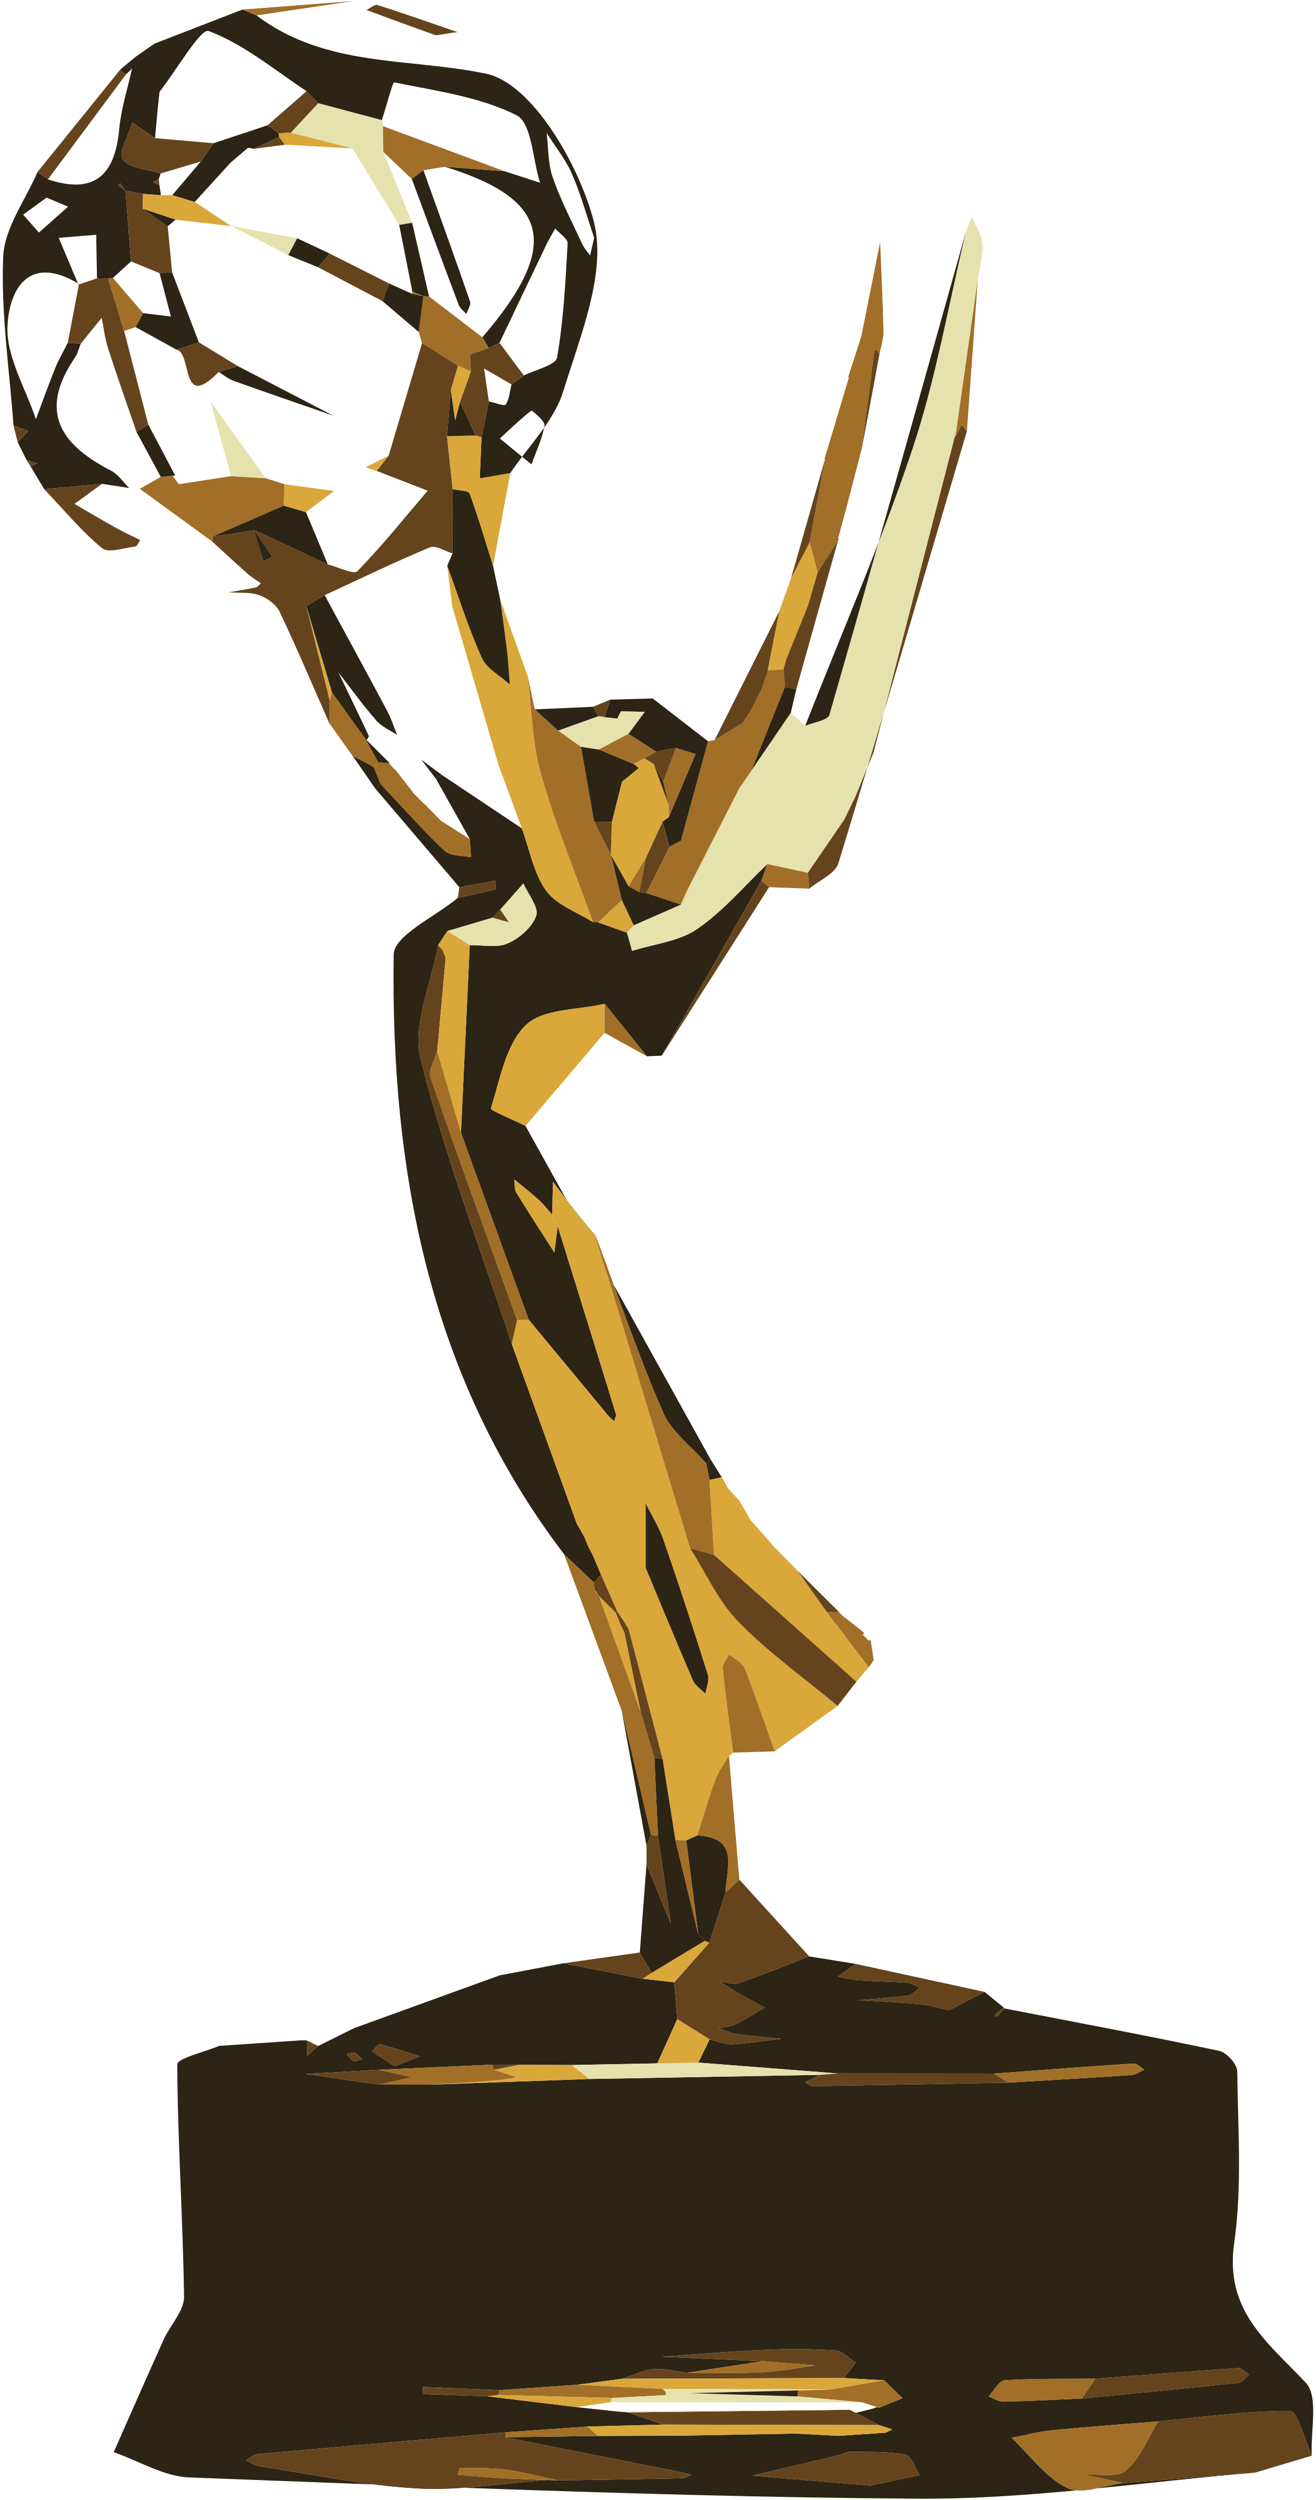 <svg viewBox="0 0 358 680" fill="none" xmlns="http://www.w3.org/2000/svg"><path d="M220.141 532.19c4.201.678 8.41 1.355 12.619 2.033-1.61 1.148-3.22 2.304-4.831 3.452 1.906.35 3.803.885 5.732 1.02 4.345.303 8.713.327 13.058.654 1.196.095 2.352.845 3.524 1.299-1.077.758-2.073 2.025-3.229 2.185-4.512.613-9.072.876-13.616 1.267 5.469.335 10.953.526 16.406 1.044 2.846.263 5.636 1.084 8.45 1.65v.008c3.197-1.658 6.394-3.308 9.583-4.966 1.737 1.419 3.475 2.838 5.213 4.265-.837.678-1.666 1.347-2.503 2.025.175.167.343.343.518.518.734-.765 1.475-1.531 2.208-2.296 19.484 3.779 38.991 7.422 58.402 11.535 2.009.423 4.871 3.612 4.895 5.541.191 15.601 1.371 31.425-.829 46.739-2.639 18.431 9.072 26.937 19.475 37.986 3.556 3.778 1.26 13.082 1.634 19.858-1.937-4.257-3.866-12.165-5.827-12.173-11.974-.048-23.947 1.69-35.929 2.838-9.63.789-19.268 1.466-28.874 2.415-3.707.367-7.35 1.355-11.017 2.057 4.958 4.703 9.239 10.786 15.098 13.64.782.374 1.642.574 2.575.653-14.517 1.364-29.025 2.376-43.534 2.272-41.047-.287-82.102-1.506-123.142-2.973 7.518-.518 15.067-1.563 22.593-2.113.988.04 1.985.072 2.973.112 11.193-.183 22.385-.335 33.586-.574.932-.024 1.857-.582 2.79-.893-.973-.263-1.937-.59-2.918-.789-15.92-3.173-31.839-6.33-47.759-9.495 8.402-.119 16.796-.239 25.191-.35 7.174-.024 14.349-.04 21.524-.056 10.73-.199 21.468-.391 32.198-.59l11.807.622c4.256-.287 8.506-.574 12.762-.861l1.77-.885c-1.204-.399-2.399-.797-3.603-1.196-2.105-1.108-4.201-2.208-6.298-3.316 1.587-.391 3.173-.789 4.767-1.18.367-.143.734-.295 1.1-.446l.399.255c2.144-.869 4.297-1.738 6.441-2.607-1.65-1.618-3.308-3.237-4.966-4.863-3.667-.215-7.334-.422-11.001-.638 1.1-1.395 2.2-2.798 3.3-4.193-1.865-1.156-3.683-3.197-5.62-3.316-6.577-.431-13.21-.423-19.802-.128-9.136.399-18.248 1.212-27.368 1.85 9.104.406 18.208.805 27.32 1.211-6.832 1.053-13.664 2.105-20.496 3.157-3.045-.374-6.13-1.251-9.112-.988-2.885.255-5.66 1.69-8.482 2.607-4.081.542-8.163 1.092-12.252 1.634-7.071.494-14.15.98-21.229 1.475-6.92-.295-13.848-.582-20.767-.877.032.669.04 1.913.103 1.921 5.772.271 11.552.446 17.331.622 8.108.98 16.215 1.953 24.314 2.933l10.747 1.172c1.108.088 2.224.176 3.34.271 3.149 1.108 6.298 2.216 9.446 3.325-6.863.175-13.719.35-20.583.526-7.366.526-14.724 1.044-22.09 1.562-22.544 1.969-45.089 3.914-67.625 5.955-1.076.104-2.073 1.132-3.101 1.73 1.315.558 2.591 1.419 3.962 1.626 10.347 1.563 20.679 3.596 31.05 4.887-16.805-.63-33.617-1.283-50.43-1.913-6.936-.263-13.728-4.496-20.583-6.88 4.528-10.228 9.008-20.472 13.616-30.66 1.794-3.946 5.58-7.788 5.524-11.639-.287-21.069-1.754-42.115-1.841-63.177-.008-1.666 7.414-3.356 11.376-5.038 7.374-.502 14.756-.996 22.13-1.499h1.722c.048 1.395.096 2.783.143 4.17.981-.885 1.969-1.77 2.95-2.647 3.284-1.626 6.577-3.252 9.869-4.879 13.185-4.775 26.37-9.558 39.556-14.341 5.764-1.092 11.519-2.176 17.275-3.269 7.191 1.404 14.381 2.807 21.58 4.21 2.862.318 5.724.637 8.594.956.271 3.34.542 6.681.813 10.021-1.81 4.01-3.62 8.027-5.429 12.037-7.765.152-15.521.295-23.286.447-4.751-.024-9.51-.048-14.27-.072-2.463-.008-4.918-.016-7.374-.024-10.291.462-20.583.925-30.875 1.387l-19.937 1.148 20.097 2.894c4.687 0 9.375.008 14.054.008 14.365-.51 28.723-1.02 43.08-1.539 20.934-.374 41.868-.749 62.794-1.124-1.347.662-2.702 1.324-4.057 1.977.638.375 1.283 1.092 1.921 1.085 17.745-.272 35.491-.606 53.236-.941 11.256-.67 22.513-1.308 33.761-2.081 1.148-.08 2.232-.964 3.348-1.475-.988-.574-2.017-1.706-2.965-1.642-12.66.813-25.303 1.794-37.954 2.727-14.142-.008-28.285-.016-42.427-.032-12.651-.981-25.302-1.969-37.962-2.958 1.013-2.104 2.025-4.209 3.038-6.314 2.048.479 4.113 1.427 6.122 1.332 4.456-.216 8.881-.949 13.321-1.475-4.018-.431-8.052-.757-12.046-1.339-1.674-.247-3.276-1.029-4.91-1.563 1.522-.327 3.189-.359 4.544-1.028 2.766-1.355 5.365-3.053 8.035-4.608-2.24-1.188-4.504-2.32-6.696-3.579-1.889-1.084-3.699-2.312-5.54-3.476 1.745.175 3.699.941 5.205.422 6.426-2.208 12.731-4.799 19.077-7.254zm38.113 14.612s-.008.001-.016.008c.16.088.311.184.471.279-.152-.095-.303-.191-.455-.287zm47.313 128.634c11.934-.932 23.868-1.873 35.802-2.806-14.405 1.18-28.81 2.862-43.223 4.297 2.479-.502 5.054-1.212 7.421-1.491zm-7.421 1.491c-1.858.375-3.659.63-5.27.51 1.754-.167 3.516-.342 5.27-.51zM107.419 562.093c2.909-1.164 4.871-1.954 6.824-2.735-3.628-1.132-7.239-2.375-10.922-3.284-.526-.136-1.443 1.283-2.176 1.985 2.112 1.355 4.217 2.71 6.274 4.034zM236.722 676.13c2.998-.622 8.259-1.722 13.513-2.822-1.292-1.945-2.328-5.285-3.922-5.58-4.903-.909-10.021-.71-15.059-.798-.997-.015-1.985.678-3.006.917-7.892 1.882-15.784 3.723-23.676 5.581 9.901.829 19.794 1.666 32.15 2.702zm57.581-23.668c14.238-1.396 28.476-2.743 42.697-4.273 1.013-.112 1.89-1.507 2.83-2.304-1.004-.606-2.04-1.778-3.005-1.714-12.97.861-25.932 1.897-38.895 2.894-8.195.063-16.406-.104-24.577.406-1.554.096-2.942 2.87-4.408 4.409 1.323.502 2.662 1.458 3.978 1.427 7.126-.144 14.253-.543 21.38-.845zm-192.361 23.373c8.092.311 16.175.606 24.258.901-4.241.287-8.466.406-12.675.175-3.866-.215-7.725-.59-11.583-1.076zm-3.452-115.712c-.909-.805-1.403-1.546-2.049-1.729-.63-.176-1.419.223-2.136.366.614.67 1.132 1.531 1.889 1.945.422.232 1.244-.287 2.296-.582zm26.467-318.786c-7.605-8.929-15.21-17.849-22.824-26.778.463-.438.925-.885 1.38-1.331 5.771 6.122 11.351 12.444 17.45 18.223 1.554 1.467 4.727 1.212 7.159 1.746-.104-1.65-.208-3.3-.311-4.942l-9.208-16.382c.526-.359 1.061-.718 1.587-1.077 7.262 4.847 14.516 9.694 21.771 14.541 2.104 5.732 3.189 12.189 6.616 16.956 2.807 3.906 8.403 5.796 12.771 8.578l.694-.104.694.152c2.606.925 5.221 1.849 7.836 2.774.454 1.658.917 3.316 1.371 4.966 5.971-1.881 12.771-2.559 17.713-5.947 7.072-4.846 12.787-11.67 19.085-17.657-.534 1.498-1.068 3.005-1.61 4.504-9.032 15.872-18.072 31.744-27.105 47.608-1.347.064-2.694.119-4.041.175-3.827-4.767-7.653-9.534-11.488-14.293-7.318 1.73-16.741 1.275-21.42 5.771-5.485 5.27-7.047 14.78-9.534 22.696-.176.542 6.122 3.117 9.414 4.751 3.723 6.721 7.446 13.433 11.177 20.145-1.244-1.642-2.471-3.3-3.715-4.942-.064 2.989-.136 5.979-.199 8.968-1.164-1.315-2.216-2.758-3.516-3.93-2.176-1.969-4.504-3.779-6.776-5.652.143 1.18-.08 2.583.486 3.508 3.372 5.516 6.92 10.913 10.412 16.358l.876-7.207c5.294 17.036 10.603 34.064 15.841 51.116.175.566-.295 1.323-.471 1.993-.534-.51-1.132-.965-1.61-1.539-7.223-8.689-14.429-17.402-21.644-26.108-6.138-16.964-12.276-33.936-18.423-50.9.805-16.988 1.603-33.976 2.4-50.972 3.484-.072 7.39.821 10.339-.478 3.181-1.395 6.681-4.425 7.741-7.526.765-2.272-2.192-5.811-3.492-8.785l-6.297 7.111c-.702.734-1.403 1.475-2.105 2.208-4.098 1.212-8.187 2.424-12.285 3.635-.845 1.284-1.682 2.575-2.527 3.859-1.801 10.395-7.087 21.659-4.743 31.01 6.577 26.236 16.302 51.674 24.785 77.423 5.875 16.239 11.742 32.478 17.617 48.716.71 1.276 1.419 2.559 2.137 3.835.343.845.685 1.682 1.036 2.519l1.116 2.096c.797 1.89 1.595 3.771 2.392 5.652-.638.71-1.276 1.419-1.913 2.129-2.719-2.575-5.437-5.15-8.148-7.725-36.742-48.277-47.169-104.328-46.356-163.104.072-5.23 11.368-10.308 17.45-15.45 3.404-.733 6.816-1.419 10.188-2.28.2-.055.032-1.538.032-2.351-3.268.582-6.537 1.156-9.805 1.738zm68.359 155.666c-.399.359-.79.726-1.18 1.084-4.018-4.599-9.471-8.577-11.783-13.926-4.918-11.392-9.183-23.079-13.456-34.758 8.801 15.864 17.61 31.728 26.419 47.6zm-26.419-47.6c-4.257-7.661-8.514-15.33-12.763-22.991.813 1.077 1.642 2.153 2.479 3.213 1.738 2.216 3.587 4.353 5.389 6.521 1.658 4.408 3.277 8.833 4.895 13.257z" fill="#2C2415"/><path d="M156.829 414.278c-5.875-16.239-11.743-32.477-17.618-48.716.494-2.168.98-4.329 1.467-6.497 1.052-.032 2.096-.056 3.141-.088 7.214 8.705 14.421 17.419 21.651 26.116.471.566 1.068 1.028 1.603 1.539.175-.67.645-1.435.47-2.001-5.238-17.052-10.547-34.08-15.84-51.116l.08.112c-.55-1.1-1.101-2.193-1.651-3.293l.088.104c.064-2.99.136-5.979.199-8.96 2.057 2.718 4.082 5.468 6.195 8.147 1.737 2.216 3.587 4.352 5.389 6.521 8.569 28.324 17.139 56.656 25.717 84.98 4.313 6.76 7.669 14.453 13.161 20.057 8.211 8.394 17.913 15.314 26.985 22.855-5.708 4.122-11.424 8.243-17.131 12.365-2.687-7.55-5.214-15.147-8.164-22.585-.614-1.57-2.758-2.535-4.201-3.778-.622 1.267-1.881 2.599-1.762 3.786.774 7.661 1.858 15.29 2.838 22.928-.342.35-.741.629-1.148.805-1.235 2.184-2.846 4.265-3.714 6.624-1.834 4.967-3.285 10.077-4.887 15.123-1.005.446-2.009.893-3.014 1.339-.988-.048-1.969-.095-2.957-.151-1.164-7.358-2.328-14.708-3.492-22.066-3.069-11.751-6.138-23.493-9.207-35.244-.407-.646-.806-1.299-1.212-1.953-.63-.949-1.268-1.905-1.897-2.862-1.467-3.332-2.934-6.657-4.409-9.989-.797-1.881-1.594-3.762-2.391-5.644l-1.116-2.104c-.351-.837-.694-1.675-1.037-2.512-.717-1.283-1.427-2.559-2.136-3.842zm18.821 12.189c2.671 6.401 7.661 18.535 12.835 30.588.622 1.435 2.24 2.447 3.404 3.651.255-1.714 1.132-3.627.67-5.11-3.851-12.245-7.837-24.45-12.03-36.583-1.204-3.491-3.228-6.704-4.879-10.044v17.498z" fill="#DAA73B"/><path d="M7.213 125.115c-.797-1.595-1.586-3.197-2.384-4.791.957-1.029 1.905-2.057 2.854-3.086-1.339-.502-2.679-1.004-4.018-1.506C2.565 100.41.221 85.032.875 69.782 1.218 61.977 6.941 54.42 10.226 46.743c.941.686 1.873 1.363 2.814 2.041 12.619 4.225 18.24-1.132 19.387-13.632.51-5.548 2.28-10.985 3.484-16.47-.542-.351-1.084-.71-1.626-1.068.941-.765 1.881-1.538 2.814-2.312 1.65-1.14 3.292-2.288 4.935-3.436 7.972-3.085 15.944-6.178 23.916-9.263 1.284.534 2.559 1.06 3.842 1.594C88.637 18.467 111.158 15.637 132.227 20.046c12.46 2.607 25.295 24.657 29.313 40.21 3.571 13.831-3.683 31.074-8.299 46.157-1.084 3.523-3.005 6.784-5.237 9.956.047-.215.079-.438.119-.653.184-1.188-3.444-4.138-3.579-4.034-2.998 2.352-5.764 5.014-8.562 7.613 1.068.877 2.144 1.754 6.051 4.951-1.116 1.467-2.209 2.941-3.213 4.448-2.75.478-5.524.973-8.299 1.459.16-3.747.311-7.502.471-11.248.669-3.237 1.331-6.482 2.001-9.718 1.586.335 4.217 1.387 4.56.877 1.012-1.499 1.132-3.612 1.602-5.493 1.116-.805 2.24-1.61 3.356-2.423 3.149-1.603 8.673-2.798 9.032-4.895 1.77-10.196 2.296-20.631 2.87-31.003.072-1.299-2.184-2.726-3.364-4.098-.805 1.451-1.682 2.862-2.392 4.345-4.281 8.913-8.522 17.841-12.779 26.762-.972.462-1.953.933-2.925 1.403-.574-.973-1.156-1.945-1.73-2.91 21.325-24.832 18.542-37.516-10.196-46.396 5.429.415 10.85.829 16.27 1.236 3.205 1.036 6.402 2.073 9.607 3.109-2.009-6.354-2.233-16.263-6.386-18.351-10.1-5.07-21.994-6.625-33.29-8.952-.391-.08-2.193 6.704-3.341 10.292-5.779-1.538-11.559-3.069-17.338-4.608-1.044-1.092-2.089-2.184-3.133-3.268-8.777-5.787-17.092-12.811-26.69-16.39-2.097-.781-8.761 10.706-13.321 16.542-.151 1.379-.303 2.758-.454 4.145-.255 2.822-.518 5.644-.781 8.466-2.049-1.427-4.098-2.862-6.154-4.289-1.028 3.46-3.922 8.283-2.639 10.053 1.81 2.479 6.728 2.687 10.316 3.858-.143.486-.311.965-.486 1.435-.542.311-1.076.614-1.618.925.59.247 1.172.486 1.762.733.143.941.287 1.873.43 2.814-1.626-.12-3.253-.247-4.879-.367-1.586-.279-3.173-.558-4.759-.837.502 6.409.997 12.811 1.491 19.22l-4.911 4.472c-.447-.016-.869.064-1.276.239-1.02-.04-2.041-.08-3.061-.12-.072-3.946-.143-7.9-.215-11.846-3.404.279-6.8.55-10.204.829 1.746 4.129 3.484 8.259 5.23 12.388C7.85 69.12 2.509 78.678 2.039 88.715c-.383 8.307 4.935 16.877 7.725 25.335 1.73-4.632 3.388-9.296 5.237-13.871.965-2.384 2.28-4.624 3.436-6.928 1.172.08 2.352.159 3.531.239-.367.989-.725 1.985-1.092 2.974l-1.004 1.602c-9.542 14.525-2.679 23.246 10.387 29.998 1.913.997 3.26 3.093 4.871 4.68-2.455-.375-4.903-.75-7.35-1.124-5.253.478-10.499.964-15.752 1.443l-3.723-6.226c.614-.264 1.236-.535 1.849-.798-.981-.303-1.961-.613-2.942-.924zM32.738 49.876c-.175.183-.351.359-.526.542.646.494 1.284.989 1.929 1.483l-1.403-2.025zm-11.543 27.208c.096.064.191.119.295.183l-.151.167c-.048-.112-.096-.231-.143-.351zM142.033 124.246c2.001-2.623 4.097-5.214 5.971-7.877-.638 3.269-2.161 6.426-3.42 9.957-.965-.789-1.81-1.474-2.551-2.08zm19.595-59.566c-1.858-5.493-3.54-11.599-6.027-17.355-1.714-3.962-4.552-7.438-6.888-11.129.494 4.034.327 8.291 1.642 12.037 2.177 6.242 5.27 12.173 8.052 18.192.518 1.116 1.403 2.057 2.12 3.085.311-1.371.622-2.742 1.101-4.831zM12.673 53.758c-2.017 1.459-4.201 3.045-6.378 4.632 1.427 1.626 2.854 3.253 4.289 4.879 2.647-2.352 5.285-4.703 7.932-7.055-1.523-.638-3.045-1.276-5.843-2.455z" fill="#2C2415"/><path d="M208.742 235.054c-6.298 5.987-12.014 12.811-19.085 17.658-4.943 3.388-11.743 4.066-17.706 5.947-.462-1.65-.924-3.308-1.379-4.966.614-.662 1.228-1.332 1.834-2.001 4.281-1.874 8.554-3.755 12.834-5.628l-.087.087 1.666-3.699c4.735-9.287 9.471-18.582 14.198-27.869 1.148-1.682 2.296-3.357 3.444-5.039l-.072.072c3.571-5.229 7.143-10.459 10.714-15.688 1.315 1.163 2.631 2.335 3.938 3.507 2.28-.972 6.154-1.483 6.585-2.981 12.603-43.774 24.856-87.651 37.165-131.504.534-1.323 1.076-2.647 1.61-3.962 1.005 2.455 2.671 4.863 2.846 7.374.223 3.189-.773 6.457-1.244 9.694-2.032 14.23-4.065 28.459-6.09 42.689l-.136-.096c-7.382 28.683-14.763 57.366-22.145 86.049l.008-.008c-1.085 2.646-2.177 5.285-3.261 7.924l.008-.008c-.542 1.323-1.084 2.646-1.626 3.97h.008c-1.045 2.136-2.081 4.28-3.117 6.417-3.301 4.807-6.601 9.622-9.901 14.421-3.667-.789-7.334-1.578-11.009-2.36z" fill="#E5E2AE"/><path d="M89.674 196.949c-4.488-10.196-8.825-20.472-13.6-30.524-.949-1.985-3.396-3.771-5.548-4.52-2.559-.893-5.54-.574-8.347-.781 2.455-.423 4.927-.798 7.358-1.316.542-.111.973-.733 1.451-1.116-1.228-.877-2.535-1.666-3.667-2.654-3.237-2.862-6.394-5.804-9.582-8.714.008-.454.04-.901.096-1.347 3.747-.582 7.494-1.164 11.24-1.738.845 2.798 1.698 5.596 2.551 8.395.813-.391 1.618-.782 2.431-1.172-1.642-2.432-3.276-4.855-4.911-7.287 1.786.822 3.579 1.635 5.365 2.464 4.895 2.296 9.781 4.6 14.668 6.895 2.766.694 7.039 2.862 8.044 1.834 6.76-6.92 12.819-14.517 19.108-21.891-4.623-1.793-9.247-3.587-13.879-5.381l3.277-4.137c3.029-10.212 6.059-20.432 9.088-30.644 3.26 2.041 6.529 4.09 9.797 6.138-.653 2.224-1.307 4.449-1.961 6.673-.343 4.177-.693 8.354-1.036 12.532.502 4.799 1.012 9.606 1.522 14.405l-.039 17.482c-2.073-.614-4.592-2.312-6.131-1.666-9.67 4.05-19.124 8.625-28.651 13.026-1.658.996-3.324 1.993-4.982 2.989 2.121 8.554 4.241 17.1 6.362 25.654-.008 2.136-.016 4.265-.024 6.401z" fill="#65441D"/><path d="M161.349 250.871c-4.361-2.783-9.965-4.672-12.771-8.578-3.428-4.767-4.512-11.224-6.609-16.956-2.112-5.732-4.233-11.472-6.345-17.204-4.218-14.46-8.427-28.921-12.644-43.382-.438-3.628-.869-7.247-1.307-10.874 3.069 8.402 5.756 16.98 9.423 25.111 1.323 2.942 4.99 4.823 7.589 7.183-.247-3.029-.399-6.067-.75-9.08-.558-4.711-1.251-9.407-1.889-14.11 2.503 6.991 5.006 13.982 7.518 20.982 1.116 8.888 1.171 18.088 3.603 26.61 3.898 13.664 9.375 26.889 14.182 40.298z" fill="#DAA73B"/><path d="M220.141 532.19c-6.345 2.455-12.651 5.046-19.076 7.254-1.507.519-3.46-.247-5.206-.422 1.841 1.164 3.651 2.391 5.54 3.476 2.193 1.259 4.457 2.391 6.697 3.579-2.671 1.562-5.27 3.252-8.036 4.616-1.355.661-3.021.693-4.544 1.02 1.634.534 3.237 1.315 4.911 1.563 3.994.582 8.028.908 12.045 1.339-4.432.526-8.864 1.259-13.321 1.475-2.009.095-4.073-.853-6.122-1.332-2.926-1.833-5.859-3.675-8.793-5.508-.271-3.34-.542-6.681-.813-10.021 3.181-3.595 6.361-7.198 9.55-10.794 1.459-4.56 2.934-9.112 4.401-13.664 1.251-1.155 2.511-2.311 3.762-3.467l19.005 20.886zm94.953 126.482c11.982-1.148 23.956-2.886 35.929-2.838 1.961.008 3.891 7.916 5.828 12.173-5.158 1.546-10.324 3.085-15.482 4.623-11.933.941-23.867 1.874-35.801 2.806-3.452-.741-6.904-1.482-10.364-2.216 3.811-.295 8.865.813 11.145-1.204 3.842-3.396 5.923-8.792 8.745-13.344z" fill="#65441D"/><path d="M204.165 413.465c2.161 2.455 4.313 4.903 6.474 7.358 2.128 2.168 4.249 4.337 6.377 6.505l.04.04c2.623 3.723 5.245 7.446 7.876 11.177 3.795 4.99 7.597 9.98 11.4 14.979-1.116 1.307-2.24 2.622-3.356 3.938-12.915-11.504-25.829-23.007-38.743-34.518-.407-6.8-.814-13.592-1.228-20.392 1.108-.24 2.216-.479 3.324-.726l.08.088c.582 1.028 1.172 2.057 1.754 3.093l-.056-.096c1.012 1.116 2.017 2.224 3.029 3.333l.032.039c1.005 1.73 2.001 3.452 2.997 5.182z" fill="#DAA73B"/><path d="M201.016 214.583c-4.727 9.287-9.462 18.582-14.198 27.869-.558 1.236-1.116 2.464-1.666 3.699l.088-.087c-3.141-1.045-6.282-2.081-9.415-3.117l6.266-12.54.04-.112c1.036-.534 2.073-1.06 3.109-1.594 2.455-9.024 4.911-18.04 7.366-27.057.598-.111 1.196-.215 1.794-.326l7.613-4.64c.725-1.076 1.443-2.152 2.168-3.229l-.056.088 1.643-3.268-.048.087c.542-1.084 1.092-2.176 1.634-3.26l-.032.08c.542-1.619 1.084-3.245 1.634-4.871l-.127.071c1.435-.119 2.87-.231 4.312-.342.128 1.61.264 3.228.391 4.839l-9.144 22.743.072-.063c-1.148 1.674-2.296 3.348-3.444 5.03z" fill="#A16F27"/><path d="M142.957 306.267c-3.292-1.626-9.59-4.209-9.414-4.751 2.487-7.916 4.049-17.427 9.534-22.696 4.679-4.496 14.102-4.042 21.42-5.772-.008 2.639-.024 5.278-.031 7.916-7.175 8.435-14.342 16.869-21.509 25.303z" fill="#DAA73B"/><path d="M228.017 146.312c.184.263.168.502-.047.741-1.85 2.886-3.691 5.772-5.541 8.666l-2.184-8.163c1.403-7.598 2.814-15.187 4.225-22.784l-.191.151c2.232-7.477 4.472-14.947 6.712-22.416l-.335.255c1.212-3.739 2.432-7.47 3.643-11.209 1.706-8.546 3.42-17.1 5.126-25.645.319 8.091.742 16.183.909 24.282.04 2.049-.702 4.106-1.084 6.162-.295-.422-.598-.845-.893-1.268-.183.167-.51.319-.534.51-1.124 8.713-2.216 17.426-3.316 26.14-1.531 5.915-3.07 11.83-4.6 17.753-.63 2.272-1.26 4.552-1.89 6.824zm-66.668 104.559c-4.807-13.409-10.284-26.634-14.182-40.298-2.432-8.522-2.487-17.721-3.604-26.61.638 2.997 1.276 5.995 1.914 9 2.128 1.929 4.249 3.859 6.377 5.78 2.065 1.467 4.13 2.934 6.194 4.392 1.196 6.8 2.392 13.592 3.596 20.392 1.498 2.998 3.005 5.995 4.512 9.001l.064.055c.98 4.098 1.961 8.188 2.941 12.277-2.136 2.017-4.281 4.034-6.425 6.059l-.694-.152-.693.104z" fill="#A16F27"/><path d="M219.75 237.422c3.3-4.807 6.601-9.622 9.901-14.429 1.036-2.144 2.073-4.281 3.117-6.417h-.008c.542-1.323 1.084-2.647 1.626-3.97l-.008.008c1.085-2.639 2.177-5.277 3.261-7.924l-.008.016c7.382-28.691 14.764-57.374 22.146-86.056l.135.095c.566-1.076 1.132-2.152 1.69-3.228.479.59.957 1.187 1.427 1.777-11.567 39.198-23.015 78.436-34.948 117.53-.869 2.845-5.214 4.631-7.948 6.911-.128-1.435-.255-2.878-.383-4.313z" fill="#65441D"/><path d="M262.791 62.95c-12.309 43.861-24.562 87.731-37.165 131.504-.431 1.507-4.305 2.009-6.585 2.982 9.845-25.104 20.687-49.872 29.209-75.414 6.394-19.173 9.798-39.341 14.541-59.072zM136.046 162.981c.638 4.704 1.331 9.399 1.889 14.11.351 3.014.503 6.051.75 9.08-2.599-2.359-6.266-4.241-7.589-7.182-3.659-8.132-6.354-16.709-9.423-25.112.478-1.108.949-2.224 1.427-3.332l.04-17.482c1.594.374 4.304.343 4.615 1.196 2.384 6.457 4.305 13.089 6.37 19.666.638 3.021 1.275 6.035 1.921 9.056z" fill="#2C2415"/><path d="M194.225 422.944c12.922 11.511 25.837 23.014 38.751 34.518-1.698 2.192-3.404 4.384-5.11 6.577-9.072-7.542-18.774-14.461-26.993-22.856-5.484-5.604-8.84-13.297-13.153-20.057 2.168.606 4.336 1.212 6.505 1.818z" fill="#65441D"/><path d="M180.234 478.428c1.164 7.358 2.328 14.708 3.492 22.066 2.072 8.562 4.153 17.123 6.226 25.677l-.112-.119 1.706 1.706.152.223c-4.807 2.894-9.607 5.787-14.414 8.689-1.084-1.849-2.16-3.699-3.236-5.548.606-7.98 1.212-15.952 1.825-23.932 2.209 5.373 4.417 10.738 6.625 16.111-1.164-7.979-2.336-15.967-3.508-23.947-.326-7.063-.645-14.126-.972-21.197.741.095 1.483.183 2.216.271z" fill="#2C2415"/><path d="M178.026 478.157c.318 7.071.645 14.134.964 21.197-.638-.064-1.267-.12-1.897-.175-2.655-11.265-5.301-22.529-7.956-33.793-5.23-14.206-10.459-28.404-15.689-42.602 2.719 2.575 5.429 5.15 8.147 7.725.064.717.128 1.443.192 2.16.215.335.454.654.725.949.287.104.439.303.471.606 3.762 10.475 7.533 20.95 11.296 31.433 1.251 4.169 2.495 8.338 3.747 12.5z" fill="#A16F27"/><path d="M258.255 546.794c-2.814-.566-5.605-1.387-8.451-1.65-5.452-.51-10.937-.709-16.406-1.036 4.544-.399 9.104-.662 13.616-1.276 1.156-.159 2.153-1.427 3.229-2.184-1.172-.454-2.328-1.204-3.524-1.291-4.344-.335-8.713-.359-13.058-.662-1.929-.136-3.826-.67-5.731-1.013 1.61-1.155 3.22-2.311 4.831-3.459l35.076 7.613c-3.197 1.658-6.394 3.316-9.598 4.974l.016-.016z" fill="#65441D"/><path d="M192.606 201.644c-2.455 9.017-4.91 18.033-7.366 27.049-1.036.534-2.072 1.068-3.109 1.602l-.04.112c-.621-2.304-1.235-4.6-1.857-6.904.566-.398 1.132-.789 1.69-1.188l7.302-17.203c-1.777-.558-3.555-1.108-5.333-1.658-1.802.335-3.603.678-5.397 1.02l-7.533-4.854 4.44-5.987-6.481-.128-.933 1.842-.079.127c-1.125-.119-2.249-.247-3.373-.366l-.063-.04c.518-1.587 1.036-3.173 1.554-4.76v.008c3.843-.111 7.693-.215 11.543-.318 5.007 3.882 10.021 7.764 15.035 11.646z" fill="#2C2415"/><path d="M57.834 145.977c-.056.447-.088.893-.096 1.347-6.569-4.791-13.138-9.574-19.698-14.357 1.897-1.084 3.803-2.16 5.7-3.244 1.299-.136 2.599-.272 3.898-.415 0-.008-.582.263-.582.263.534.717 1.068 1.435 1.602 2.152 4.719-.725 9.439-1.458 14.15-2.192l9.431.55c1.73.558 3.46 1.108 5.182 1.658-.072 1.938-.143 3.867-.223 5.804-6.449 2.814-12.906 5.62-19.364 8.434z" fill="#A16F27"/><path d="M180.026 287.167c9.032-15.864 18.073-31.736 27.105-47.608.693.597 1.387 1.187 2.08 1.785-9.725 15.274-19.459 30.548-29.185 45.823z" fill="#65441D"/><path d="M134.125 153.925c-2.065-6.577-3.986-13.21-6.369-19.667-.311-.853-3.022-.821-4.616-1.196-.51-4.799-1.013-9.606-1.523-14.405 2.583-.063 5.174-.127 7.765-.199.534.151 1.076.303 1.61.446-.159 3.755-.311 7.502-.47 11.249 2.774-.487 5.548-.981 8.298-1.459-1.578 8.41-3.14 16.821-4.695 25.231z" fill="#DAA73B"/><path d="M12.027 133.062c5.253-.478 10.499-.964 15.752-1.442-2.519 1.817-5.03 3.635-7.541 5.452 3.795 2.193 7.557 4.433 11.384 6.569 2.112 1.18 4.329 2.176 6.505 3.261-.43.606-.805 1.698-1.299 1.753-3.085.367-7.35 1.898-9.08.455-5.732-4.759-10.547-10.611-15.721-16.048zm9.941-39.572c-1.18-.08-2.36-.16-3.532-.239 1.012-5.333 2.033-10.658 3.053-15.992l-.151.175c1.682-.574 3.364-1.148 5.046-1.722 1.02.04 2.041.08 3.053.12 1.451 4.735 2.894 9.47 4.337 14.206l6.577 25.494c-1.068.662-2.144 1.324-3.213 1.977-2.599-7.573-5.285-15.114-7.741-22.735-.861-2.679-1.172-5.532-1.73-8.315-1.897 2.352-3.803 4.687-5.7 7.031z" fill="#65441D"/><path d="M199.446 476.754c-.981-7.637-2.065-15.266-2.838-22.927-.12-1.188 1.14-2.519 1.762-3.787 1.443 1.244 3.579 2.208 4.201 3.779 2.949 7.437 5.477 15.035 8.163 22.584-3.763.12-7.525.231-11.288.351zm1.69 34.55c-1.252 1.156-2.511 2.312-3.763 3.468.128-6.49 4.042-14.868-7.677-15.466 1.611-5.046 3.054-10.156 4.887-15.122.869-2.36 2.479-4.449 3.715-6.625.917 11.264 1.881 22.504 2.838 33.745z" fill="#A16F27"/><path d="M135.974 537.332c-13.185 4.783-26.371 9.566-39.556 14.341 13.185-4.775 26.371-9.558 39.556-14.341z" fill="#65441D"/><path d="M220.245 147.556c.725 2.718 1.459 5.436 2.184 8.155-.869 2.973-1.73 5.939-2.583 8.904-1.985 4.919-3.962 9.838-5.947 14.756-.247.885-.502 1.77-.757 2.663l-4.313.343c1.052-5.357 2.097-10.714 3.149-16.072 1.076-3.005 2.152-6.002 3.221-9.008l5.046-9.741z" fill="#DAA73B"/><path d="M213.141 182.034c.255-.893.502-1.778.758-2.671 1.985-4.91 3.962-9.829 5.947-14.748.853-2.965 1.714-5.931 2.575-8.904 1.857-2.878 3.698-5.764 5.548-8.658-3.787 13.489-7.565 26.977-11.352 40.465l-3.085-.645c-.128-1.611-.263-3.229-.391-4.839zm-1.164-15.729c-1.052 5.357-2.096 10.714-3.149 16.072l.128-.072c-.55 1.626-1.092 3.252-1.634 4.871l.032-.08c-.542 1.092-1.092 2.176-1.635 3.26l.048-.087-1.642 3.268.056-.088c-.726 1.077-1.443 2.153-2.168 3.229l-7.614 4.64c5.86-11.671 11.719-23.342 17.578-35.013z" fill="#65441D"/><path d="M263.03 117.294c-.47-.59-.949-1.188-1.427-1.778-.558 1.077-1.124 2.153-1.69 3.229 2.025-14.23 4.058-28.46 6.083-42.689-.989 13.743-1.977 27.495-2.966 41.238z" fill="#A16F27"/><path d="M13.04 48.784c-.933-.678-1.873-1.355-2.806-2.041 7.486-9.255 14.971-18.519 22.457-27.782.526.43 1.044.861 1.571 1.284-7.071 9.518-14.15 19.029-21.221 28.539zM174.047 531.122c1.076 1.849 2.153 3.699 3.237 5.54-.821.534-1.642 1.068-2.456 1.611-7.198-1.403-14.389-2.806-21.579-4.21 6.927-.98 13.863-1.961 20.798-2.941zm-11.144 4.52l-.678-.327c.215.128.422.247.638.367.223.111.438.215.669.327l-.629-.367z" fill="#65441D"/><path d="M169.137 465.386c2.654 11.264 5.301 22.528 7.956 33.792l-1.22 2.918c-2.248-12.237-4.496-24.473-6.736-36.71z" fill="#2C2415"/><path d="M164.466 280.965c.008-2.639.024-5.278.032-7.917 3.834 4.76 7.661 9.527 11.495 14.294-3.842-2.128-7.685-4.249-11.527-6.377zm44.746-39.621c-.694-.59-1.387-1.187-2.081-1.785.542-1.499 1.076-2.998 1.61-4.504 3.675.789 7.342 1.57 11.01 2.359.127 1.443.255 2.886.382 4.321-3.643-.128-7.278-.255-10.921-.391zM69.792 4.197c-1.284-.534-2.567-1.06-3.85-1.594C76.01 1.83 86.078 1.056 96.147.283c-8.785 1.307-17.57 2.615-26.355 3.914z" fill="#A16F27"/><path d="M220.244 147.556l-5.046 9.741c3.093-10.842 6.178-21.683 9.272-32.525-1.411 7.597-2.823 15.186-4.226 22.784z" fill="#65441D"/><path d="M236.331 453.524c-3.802-4.999-7.605-9.989-11.399-14.987 1.084-.032 2.168-.064 3.26-.096l-.048.024c.55.534 1.1 1.068 1.643 1.602l.039-.08c1.69 1.34 3.388 2.679 5.086 4.018l.128.407-.375.207c.55.55 1.108 1.1 1.658 1.658l.535-.127c.271 1.825.542 3.643.821 5.46-.447.638-.901 1.276-1.348 1.914z" fill="#A16F27"/><path d="M151.854 198.751c-2.128-1.929-4.249-3.859-6.377-5.788 5.277-.239 10.562-.47 15.84-.701.494.853.988 1.714 1.482 2.567-3.651 1.307-7.294 2.614-10.945 3.922z" fill="#2C2415"/><path d="M124.423 8.725c-4.679.63-5.508 1.004-6.13.781-6.226-2.208-12.412-4.512-18.607-6.784 1.004-.486 2.208-1.586 2.998-1.347 6.082 1.889 12.085 4.034 21.739 7.35z" fill="#65441D"/><path d="M89.673 196.949c.008-2.136.016-4.265.032-6.401.191-.742.391-1.483.59-2.224l9.423 13.066-.231-.311c1.14 2.096 2.272 4.185 3.412 6.282l-1.268 1.283c-1.905-1.012-3.81-2.033-5.708-3.045l-.024.024c-2.081-2.934-4.161-5.876-6.25-8.817l.024.143z" fill="#A16F27"/><path d="M81.733 555.029c-7.374.503-14.756.997-22.13 1.499 7.374-.502 14.756-.996 22.13-1.499z" fill="#65441D"/><path d="M213.532 186.873l3.086.637c-.503 2.137-1.005 4.273-1.507 6.41-3.58 5.237-7.151 10.467-10.722 15.696l9.143-22.743z" fill="#2C2415"/><path d="M175.873 502.096l1.22-2.918c.63.056 1.259.112 1.897.176 1.172 7.979 2.344 15.967 3.508 23.947-2.209-5.373-4.417-10.738-6.625-16.111v-5.094z" fill="#65441D"/><path d="M37.139 117.509c1.068-.653 2.144-1.315 3.221-1.977 2.424 4.6 4.855 9.192 7.278 13.776-1.299.143-2.599.279-3.898.414-2.2-4.066-4.401-8.139-6.601-12.213z" fill="#2C2415"/><path d="M234.506 121.734c1.1-8.713 2.192-17.426 3.316-26.139.024-.191.351-.343.535-.51.295.422.597.845.892 1.268-1.578 8.458-3.156 16.924-4.743 25.382zM124.957 241.336c3.268-.582 6.537-1.156 9.805-1.738 0 .814.168 2.296-.032 2.352-3.372.861-6.784 1.547-10.188 2.28.144-.965.279-1.929.415-2.894zm106.034-138.83c-2.241 7.47-4.481 14.94-6.713 22.417 2.232-7.469 4.472-14.939 6.713-22.417zm-2.799 335.935c-1.092.032-2.176.063-3.26.095-2.631-3.723-5.254-7.445-7.876-11.168 3.707 3.691 7.422 7.382 11.136 11.073zM89.649 196.805c2.089 2.942 4.169 5.884 6.25 8.817-2.081-2.933-4.161-5.875-6.25-8.817z" fill="#65441D"/><path d="M95.924 205.599c1.897 1.012 3.803 2.032 5.708 3.045.629 1.523 1.259 3.053 1.889 4.584-.462.446-.925.893-1.387 1.339-2.073-2.989-4.138-5.979-6.21-8.968z" fill="#2C2415"/><path d="M217.016 427.328c-2.128-2.168-4.249-4.337-6.377-6.505 2.128 2.168 4.249 4.337 6.377 6.505zm17.283-335.775c-1.212 3.739-2.431 7.47-3.643 11.208 1.212-3.73 2.431-7.469 3.643-11.208zm.614 352.452c-1.698-1.339-3.396-2.679-5.086-4.018 1.69 1.339 3.388 2.679 5.086 4.018zm-57.342-254.007c-3.85.103-7.701.207-11.543.318 3.842-.111 7.693-.215 11.543-.318zM3.665 115.732c1.339.502 2.679 1.004 4.018 1.506-.949 1.029-1.897 2.057-2.854 3.085-.383-1.53-.773-3.061-1.164-4.591zM42.034 11.866c-1.642 1.148-3.284 2.296-4.935 3.436 1.65-1.14 3.292-2.288 4.935-3.436zM228.017 146.312c.63-2.272 1.26-4.552 1.89-6.824-.63 2.272-1.26 4.552-1.89 6.824zm-65.218 48.516c-.494-.853-.988-1.713-1.482-2.566 1.57-.654 3.141-1.3 4.711-1.954-.518 1.587-1.036 3.173-1.555 4.76l-1.674-.24zM86.549 556.552c-.981.877-1.969 1.762-2.95 2.646-.048-1.387-.096-2.774-.143-4.169 1.028.51 2.065 1.013 3.093 1.523zM237.679 451.61c-.279-1.817-.558-3.635-.829-5.461.287 1.818.558 3.644.829 5.461z" fill="#65441D"/><path d="M196.329 401.826c-1.108.247-2.216.486-3.324.725-.287-1.49-.582-2.973-.869-4.464.39-.359.781-.725 1.18-1.084 1.004 1.61 2.008 3.221 3.013 4.823zm7.836 11.639c-.996-1.73-1.993-3.452-2.997-5.182 1.004 1.73 2.001 3.452 2.997 5.182zm-3.029-5.222c-1.012-1.108-2.025-2.224-3.029-3.332 1.004 1.108 2.017 2.224 3.029 3.332z" fill="#2C2415"/><path d="M7.213 125.115c.981.311 1.961.614 2.942.924-.614.264-1.236.535-1.849.798-.367-.574-.725-1.148-1.092-1.722z" fill="#65441D"/><path d="M198.162 405.007c-.582-1.036-1.171-2.065-1.753-3.093.582 1.028 1.171 2.057 1.753 3.093zM34.261 20.245c-.526-.43-1.044-.861-1.571-1.284.534-.454 1.068-.901 1.602-1.347.534.359 1.076.717 1.618 1.068-.55.526-1.1 1.044-1.65 1.562z" fill="#2C2415"/><path d="M236.324 446.277c-.55-.558-1.108-1.108-1.658-1.658.55.55 1.108 1.1 1.658 1.658zm-6.537-6.21c-.542-.534-1.092-1.068-1.642-1.602.55.534 1.1 1.068 1.642 1.602zM19.872 98.066l1.012-1.602-1.012 1.602zM137.465 662.984c15.92 3.165 31.84 6.322 47.759 9.495.981.199 1.946.526 2.918.789-.933.311-1.857.869-2.79.893-11.192.239-22.393.391-33.585.566-4.696-1.005-9.351-2.288-14.103-2.926-4.113-.55-8.322-.398-12.492-.422-.223-.008-.454 1.196-.685 1.841 3.89.295 7.788.662 11.687.885 4.201.239 8.41.351 12.619.518-11.758.869-23.581 2.926-35.259 2.288-14.286-.789-28.444-3.818-42.642-5.963-1.371-.207-2.647-1.068-3.962-1.626 1.028-.598 2.025-1.626 3.101-1.722 22.537-2.049 45.081-3.994 67.625-5.963-.103.447-.167.893-.191 1.347z" fill="#65441D"/><path d="M315.094 658.671c-2.822 4.552-4.902 9.949-8.745 13.345-2.28 2.017-7.334.909-11.144 1.204 3.459.733 6.911 1.475 10.363 2.216-5.166.606-11.328 3.261-15.266 1.348-5.86-2.854-10.14-8.937-15.099-13.64 3.675-.702 7.31-1.69 11.017-2.057 9.606-.949 19.244-1.626 28.874-2.416z" fill="#A16F27"/><path d="M169.297 647.072c2.822-.917 5.596-2.351 8.482-2.607 2.981-.263 6.067.614 9.112.989 6.832-.024 13.672.183 20.495-.152 4.887-.239 9.742-1.219 14.613-1.865-4.871-.383-9.742-.757-14.613-1.14-9.103-.407-18.215-.805-27.319-1.212 9.12-.637 18.232-1.451 27.367-1.857 6.593-.287 13.226-.295 19.802.135 1.938.12 3.755 2.161 5.621 3.317-1.101 1.395-2.201 2.798-3.301 4.193-20.081.064-40.17.127-60.259.199zm128.634-.008c12.962-.996 25.924-2.033 38.895-2.894.964-.063 2.001 1.108 3.005 1.714-.941.798-1.81 2.193-2.822 2.304-14.23 1.531-28.468 2.878-42.705 4.281 1.211-1.802 2.423-3.603 3.627-5.405zm-61.208 29.066c-12.356-1.037-22.25-1.874-32.151-2.703 7.893-1.857 15.785-3.707 23.677-5.58 1.02-.239 2.009-.941 3.005-.917 5.038.088 10.156-.112 15.059.797 1.594.295 2.631 3.635 3.922 5.581-5.253 1.1-10.507 2.192-13.512 2.822zm-3.906-19.779c2.096 1.109 4.193 2.217 6.297 3.317-19.594-.04-39.189-.08-58.784-.12l-9.447-3.324c20.081-.239 40.163-.47 60.244-.702.558.271 1.124.55 1.69.829z" fill="#65441D"/><path d="M189.992 561.072c12.659.988 25.31 1.977 37.962 2.965-1.618.128-3.245.255-4.863.375-20.926.375-41.86.749-62.794 1.124-1.595-1.268-3.181-2.535-4.776-3.803 7.765-.151 15.522-.295 23.286-.446 3.731-.072 7.462-.143 11.185-.215z" fill="#E5E2AE"/><path d="M169.297 647.072c20.089-.071 40.178-.135 60.259-.199 3.667.215 7.334.423 11.001.638l-14.349 2.463c-15.306-.04-30.612-.08-45.926-.119-7.741-.383-15.489-.766-23.238-1.148 4.09-.542 8.171-1.093 12.253-1.635zm11.033 12.476l58.784.12c1.204.399 2.408.797 3.612 1.196-.598.295-1.188.59-1.778.885-4.257.287-8.506.574-12.755.86-3.938-.207-7.876-.414-11.799-.621-10.73.199-21.476.398-32.214.59-7.175.016-14.349.031-21.516.047-.972-.845-1.945-1.698-2.918-2.551 6.864-.175 13.72-.35 20.584-.526z" fill="#DAA73B"/><path d="M297.93 647.065c-1.204 1.801-2.415 3.603-3.627 5.404-7.127.303-14.254.694-21.381.837-1.315.032-2.654-.924-3.978-1.426 1.467-1.539 2.854-4.313 4.409-4.409 8.171-.51 16.382-.343 24.577-.406zm-27.551-83.004c12.652-.932 25.295-1.913 37.954-2.726.949-.064 1.977 1.068 2.966 1.642-1.116.511-2.2 1.395-3.348 1.475-11.249.773-22.505 1.411-33.761 2.081-1.268-.821-2.535-1.65-3.811-2.472z" fill="#A16F27"/><path d="M155.529 561.733c1.586 1.268 3.172 2.535 4.767 3.803-14.358.518-28.715 1.028-43.08 1.539 5.437-.335 10.873-.63 16.294-1.037 2.376-.183 4.728-.614 7.087-.933-2.096-.693-4.185-1.379-6.274-2.072 2.312-.455 4.616-.909 6.928-1.363l14.278.063zm19.299-23.461c.814-.534 1.635-1.076 2.456-1.61 4.807-2.894 9.606-5.788 14.413-8.682.438.112.861.264 1.267.455-3.18 3.595-6.361 7.198-9.542 10.794-2.87-.319-5.732-.638-8.594-.957z" fill="#DAA73B"/><path d="M134.324 563.033c2.089.694 4.178 1.379 6.266 2.073-2.359.319-4.703.749-7.079.924-5.429.415-10.857.71-16.294 1.045-4.68 0-9.367-.008-14.055-.008 2.918-.678 5.852-1.363 8.769-2.041-2.973-.67-5.947-1.331-8.928-2.001 10.292-.462 20.583-.925 30.883-1.395.191.454.335.925.438 1.403z" fill="#A16F27"/><path d="M270.379 564.061c1.276.821 2.543 1.65 3.811 2.472-17.745.334-35.491.669-53.236.94-.638.008-1.284-.709-1.921-1.084 1.355-.662 2.71-1.315 4.057-1.977 1.619-.12 3.245-.247 4.863-.375l42.426.024zm-167.377-1.036c2.982.67 5.955 1.331 8.937 2.001-2.926.677-5.86 1.363-8.777 2.041-6.697-.965-13.401-1.93-20.098-2.894l19.938-1.148z" fill="#65441D"/><path d="M189.991 561.072c-3.723.072-7.454.143-11.184.215 1.809-4.01 3.619-8.028 5.428-12.037 2.934 1.833 5.868 3.675 8.793 5.508-1.012 2.105-2.024 4.209-3.037 6.314z" fill="#DAA73B"/><path d="M157.044 648.707c7.749.382 15.497.765 23.246 1.147.311.327.678.622.909 1.005.08.135-.136.67-.231.677-4.815.272-9.638.511-14.453.75-10.292-.263-20.584-.526-30.875-.789.087-.439.143-.877.175-1.316 7.079-.494 14.158-.98 21.229-1.474z" fill="#A16F27"/><path d="M167.543 655.953c21.197-.144 42.386-.287 63.584-.431-20.082.232-40.163.463-60.244.702-1.116-.096-2.224-.183-3.34-.271z" fill="#E5E2AE"/><path d="M239.082 654.98c-1.515-.494-3.022-.996-4.536-1.49-5.876-.534-11.751-1.069-17.626-1.611.056-.542.112-1.084.167-1.626 3.038-.096 6.083-.183 9.12-.279 4.783-.821 9.566-1.642 14.35-2.463 1.658 1.626 3.308 3.244 4.966 4.863-2.144.869-4.297 1.737-6.441 2.606z" fill="#A16F27"/><path d="M135.815 650.182c-.032.438-.088.876-.176 1.315-1.052.12-2.104.239-3.157.359-5.779-.184-11.559-.359-17.331-.63-.063-.008-.071-1.252-.103-1.921 6.919.295 13.847.582 20.767.877z" fill="#65441D"/><path d="M132.482 651.847c1.053-.111 2.105-.231 3.157-.35 10.292.263 20.584.526 30.875.789-.231.359-.366.749-.414 1.172l-9.303 1.323c-8.1-.981-16.207-1.953-24.315-2.934z" fill="#DAA73B"/><path d="M207.386 642.297c4.871.383 9.741.758 14.612 1.14-4.871.646-9.726 1.627-14.612 1.866-6.816.335-13.664.127-20.496.151 6.832-1.052 13.664-2.104 20.496-3.157zm-58.593 32.326c-4.21-.167-8.419-.279-12.62-.518-3.906-.223-7.796-.59-11.687-.885.224-.646.463-1.849.686-1.841 4.169.024 8.378-.128 12.492.422 4.751.638 9.407 1.921 14.102 2.926-.988-.032-1.985-.064-2.973-.104zm10.953-14.548c.972.853 1.945 1.706 2.918 2.559-8.403.111-16.797.231-25.199.35.023-.454.087-.9.191-1.347 7.366-.518 14.724-1.036 22.09-1.562zm24.434 2.503c10.738-.199 21.476-.391 32.214-.59-10.746.199-21.484.391-32.214.59z" fill="#A16F27"/><path d="M107.418 562.092c-2.056-1.323-4.161-2.678-6.273-4.034.733-.701 1.65-2.12 2.176-1.984 3.683.916 7.294 2.152 10.929 3.284-1.961.789-3.922 1.57-6.832 2.734z" fill="#65441D"/><path d="M228.185 662.609c4.257-.286 8.506-.573 12.763-.86-4.257.287-8.506.574-12.763.86z" fill="#A16F27"/><path d="M98.49 560.123c-1.052.295-1.873.813-2.296.582-.757-.414-1.276-1.275-1.889-1.945.718-.144 1.507-.542 2.136-.367.646.184 1.14.925 2.049 1.73zm35.833 2.91c-.103-.478-.247-.949-.438-1.403 2.447.016 4.903.024 7.366.032-2.312.462-4.616.916-6.928 1.371zm138.95-16.685c-.733.765-1.475 1.53-2.208 2.296-.176-.176-.343-.351-.51-.519.829-.677 1.658-1.347 2.495-2.024l.223.247z" fill="#65441D"/><path d="M237.583 655.172l.415-.566s.685.127.685.12c-.367.151-.733.302-1.1.446z" fill="#E5E2AE"/><path d="M258.238 546.81c.16.096.311.184.471.279-.152-.095-.303-.191-.455-.295l-.016.016z" fill="#65441D"/><path d="M192.136 398.087c.287 1.491.582 2.974.869 4.465.414 6.8.821 13.592 1.227 20.392-2.168-.606-4.344-1.212-6.513-1.818-8.578-28.332-17.147-56.656-25.717-84.98 6.027 16.039 11.567 32.302 18.351 48.023 2.312 5.341 7.765 9.319 11.783 13.918z" fill="#A16F27"/><path d="M140.677 359.057c-.486 2.169-.972 4.337-1.466 6.505-8.483-25.749-18.208-51.187-24.785-77.423-2.344-9.351 2.942-20.615 4.743-31.01.415.438.821.885 1.236 1.323.279.694.55 1.395.829 2.089-.757 8.458-1.523 16.908-2.288 25.358-.678 2.4-2.511 5.206-1.841 7.135 7.637 22.09 15.656 44.037 23.572 66.023z" fill="#65441D"/><path d="M140.677 359.057c-7.916-21.987-15.935-43.933-23.572-66.023-.67-1.929 1.164-4.736 1.841-7.135 2.153 7.39 4.305 14.788 6.457 22.178 6.139 16.964 12.277 33.936 18.415 50.9-1.044.032-2.088.056-3.141.08z" fill="#A16F27"/><path d="M121.696 253.27c4.098-1.212 8.195-2.423 12.285-3.635 1.483.415 2.957.829 4.44 1.236l-2.335-3.444 6.297-7.111c1.3 2.973 4.257 6.513 3.492 8.785-1.06 3.101-4.56 6.13-7.741 7.525-2.949 1.3-6.856.407-10.339.487-2.033-1.284-4.066-2.559-6.099-3.843z" fill="#E5E2AE"/><path d="M121.697 253.271c2.032 1.283 4.065 2.558 6.098 3.842-.797 16.988-1.594 33.976-2.392 50.964-2.152-7.39-4.304-14.78-6.457-22.178.766-8.45 1.531-16.9 2.296-25.35-.279-.702-.558-1.395-.837-2.097-.414-.438-.821-.885-1.235-1.323.845-1.284 1.682-2.575 2.527-3.858z" fill="#DAA73B"/><path d="M119.942 223.264c2.623 1.666 5.246 3.324 7.868 4.991.104 1.642.208 3.292.311 4.942-2.423-.534-5.604-.279-7.158-1.746-6.091-5.779-11.679-12.101-17.451-18.223-.622-1.531-1.251-3.062-1.881-4.584.422-.423.845-.853 1.267-1.284 1.045.08 2.089.16 3.133.24l-.271-.064c.558.622 1.116 1.243 1.666 1.857l-.024-.215c1.683 2.168 3.373 4.329 5.055 6.497l-.295-.207c.598.598 1.195 1.196 1.793 1.785l-.199-.191c.598.598 1.188 1.196 1.786 1.794l-.2-.311c1.531 1.578 3.07 3.149 4.6 4.719z" fill="#A16F27"/><path d="M151.702 333.515l-.877 7.207c-3.491-5.445-7.039-10.842-10.411-16.359-.566-.924-.343-2.328-.486-3.507 2.272 1.881 4.6 3.683 6.776 5.652 1.299 1.18 2.352 2.614 3.515 3.93l-.087-.104c.55 1.1 1.1 2.192 1.65 3.285l-.08-.104zm11.033-82.597c2.145-2.016 4.289-4.041 6.434-6.058 1.076 2.28 2.16 4.56 3.236 6.832-.606.669-1.22 1.339-1.833 2.009-2.615-.933-5.23-1.858-7.837-2.783z" fill="#DAA73B"/><path d="M161.787 432.669c-.063-.718-.127-1.435-.191-2.16.638-.71 1.275-1.419 1.913-2.129 1.475 3.332 2.942 6.657 4.409 9.989l-.431.351c-1.499-1.499-3.005-2.998-4.504-4.497-.032-.302-.183-.502-.47-.605-.104-.423-.343-.742-.726-.949zm-25.701-185.242l2.336 3.444c-1.483-.407-2.958-.821-4.441-1.236.702-.733 1.403-1.475 2.105-2.208zm20.743 166.851c.709 1.283 1.419 2.559 2.136 3.842-.717-1.283-1.427-2.559-2.136-3.842zm3.173 6.353l1.116 2.097-1.116-2.097z" fill="#65441D"/><path d="M175.65 426.467v-17.498c1.651 3.34 3.675 6.553 4.879 10.044 4.193 12.133 8.179 24.338 12.03 36.583.462 1.483-.415 3.396-.67 5.11-1.164-1.204-2.782-2.216-3.404-3.651-5.174-12.053-10.164-24.187-12.835-30.588zm17.323 101.968c-.414-.191-.837-.343-1.275-.454l-.152-.224-1.706-1.706.112.12-3.269-25.526c1.005-.446 2.009-.893 3.014-1.339 11.718.598 7.804 8.976 7.677 15.465-1.467 4.552-2.934 9.104-4.401 13.664z" fill="#2C2415"/><path d="M178.026 478.157c-1.252-4.162-2.495-8.331-3.747-12.5-1.475-7.175-2.958-14.35-4.432-21.516.39-.319.789-.638 1.18-.957 3.069 11.751 6.138 23.493 9.207 35.244-.733-.088-1.475-.176-2.208-.271z" fill="#65441D"/><path d="M186.683 500.645l3.269 25.526c-2.073-8.562-4.154-17.116-6.226-25.677.988.047 1.969.103 2.957.151z" fill="#A16F27"/><path d="M151.774 333.619c-.55-1.092-1.092-2.192-1.65-3.285.558 1.093 1.1 2.193 1.65 3.285z" fill="#2C2415"/><path d="M167.918 438.369c.63.949 1.267 1.905 1.897 2.862-.311.295-.63.582-.949.869-.454-1.124-.916-2.256-1.379-3.38l.431-.351zm1.897 2.862c.407.654.805 1.299 1.212 1.953-.391.319-.789.638-1.18.949-.319-.678-.646-1.355-.981-2.033.319-.287.638-.574.949-.869z" fill="#65441D"/><path d="M103.887 32.689c.096.542.192 1.084.279 1.626l.12 7.031c2.607 6.425 5.222 12.843 7.836 19.268-1.172.191-2.351.375-3.523.566-4.241-6.936-8.49-13.871-12.739-20.814l-16.725-4.281c2.471-2.671 4.942-5.333 7.414-8.004 5.78 1.538 11.559 3.069 17.338 4.608z" fill="#E5E2AE"/><path d="M116.722 80.655c4.831 3.699 9.662 7.398 14.501 11.097.573.965 1.155 1.937 1.729 2.91-1.674.59-3.34 1.18-5.006 1.77-.247-.231-.494-.454-.741-.678.231.239.454.486.685.725.064 1.539.128 3.077.192 4.607-1.156-.542-2.312-1.092-3.468-1.634-3.269-2.049-6.537-4.098-9.798-6.138-.303-.997-.605-2.001-.908-3.005.422-3.268.845-6.537 1.267-9.805.51.088 1.029.136 1.547.151zm-12.436-39.309c-.04-2.344-.08-4.687-.12-7.031 11.049 4.098 22.09 8.195 33.131 12.285-5.421-.414-10.842-.829-16.27-1.244-1.954.319-3.899.638-5.852.957-1.052.789-2.096 1.578-3.149 2.376-2.583-2.447-5.165-4.895-7.74-7.342z" fill="#A16F27"/><path d="M43.413 74.302c-2.591-1.06-5.182-2.121-7.773-3.181-.502-6.409-.996-12.811-1.499-19.22v.008c1.586.271 3.173.55 4.759.829-.024 1.347-.04 2.702-.064 4.05 2.256 1.594 4.52 3.181 6.784 4.775.399 4.177.797 8.354 1.204 12.532-1.14.064-2.272.136-3.412.207zm-1.244-36.726c5.301.462 10.603.925 15.904 1.387-1.156 1.658-2.312 3.316-3.468 4.974-3.635 1.092-7.27 2.176-10.914 3.26-3.587-1.172-8.506-1.379-10.316-3.858-1.283-1.77 1.61-6.593 2.639-10.053 2.057 1.427 4.106 2.862 6.154 4.289zm85.777 58.856c1.666-.59 3.333-1.18 5.007-1.77.972-.47 1.953-.941 2.925-1.403 2.209 2.966 4.425 5.923 6.633 8.889-1.116.813-2.24 1.618-3.364 2.423-2.487-1.443-4.975-2.886-7.462-4.329.439 2.982.869 5.963 1.308 8.945-.67 3.236-1.332 6.481-2.001 9.717-.535-.143-1.077-.295-1.611-.446-1.411-3.061-2.822-6.122-4.233-9.184.973-2.726 1.953-5.46 2.934-8.187-.064-1.53-.128-3.069-.191-4.607l.055-.048z" fill="#65441D"/><path d="M38.837 56.788c.024-1.347.04-2.703.064-4.05 1.626.12 3.252.239 4.887.367 1.028-.008 2.057-.024 3.093-.032l6.098 1.857c3.292 2.192 6.585 4.385 9.885 6.585-5.038-.59-10.076-1.172-15.115-1.762-2.966-.989-5.939-1.977-8.913-2.966z" fill="#DAA73B"/><path d="M86.549 28.081c-2.471 2.671-4.943 5.333-7.414 8.004-1.1.056-2.192.104-3.292.159-1.02-.718-2.049-1.435-3.077-2.16 3.555-3.093 7.103-6.186 10.65-9.279 1.044 1.092 2.089 2.184 3.133 3.276z" fill="#65441D"/><path d="M30.722 75.593c2.742 3.197 5.493 6.393 8.235 9.598L36.908 88.986c-1.044.351-2.089.702-3.133 1.052-1.443-4.735-2.886-9.471-4.329-14.206.407-.175.829-.255 1.276-.239z" fill="#A16F27"/><path d="M34.141 51.901c-.646-.494-1.284-.989-1.929-1.483.175-.183.351-.359.526-.542l1.403 2.025zm9.263-26.937c-.151 1.379-.303 2.758-.454 4.145.151-1.387.303-2.766.454-4.145zm-.199 23.668c.048.55.096 1.108.143 1.658-.59-.239-1.172-.486-1.762-.733.542-.311 1.076-.614 1.618-.925z" fill="#65441D"/><path d="M259.777 118.649c-7.382 28.683-14.764 57.366-22.146 86.057 7.382-28.691 14.764-57.374 22.146-86.057z" fill="#DAA73B"/><path d="M172.406 251.692c-1.076-2.272-2.16-4.552-3.237-6.832-.988-4.09-1.969-8.179-2.949-12.269 1.594 2.83 3.188 5.668 4.783 8.498l2.902 1.603c.637.087 1.275.167 1.921.255 3.133 1.036 6.274 2.072 9.415 3.117-4.281 1.873-8.554 3.755-12.835 5.628z" fill="#2C2415"/><path d="M237.639 204.69c-1.084 2.647-2.176 5.285-3.26 7.924 1.084-2.639 2.176-5.277 3.26-7.924zm-4.879 11.886c-1.036 2.136-2.072 4.281-3.109 6.417 1.037-2.136 2.073-4.273 3.109-6.417z" fill="#DAA73B"/><path d="M201.016 214.583c1.148-1.682 2.296-3.356 3.444-5.03-1.148 1.674-2.296 3.348-3.444 5.03zm-15.864 31.569c.558-1.236 1.108-2.464 1.666-3.691-.558 1.227-1.108 2.455-1.666 3.691z" fill="#2C2415"/><path d="M234.387 212.606c-.542 1.323-1.084 2.647-1.626 3.97.542-1.323 1.084-2.647 1.626-3.97z" fill="#DAA73B"/><path d="M88.326 161.905c5.668 10.475 11.376 20.926 16.98 31.433 1.116 2.089 1.826 4.393 2.727 6.593-1.921-1.292-4.209-2.256-5.676-3.946-3.635-4.178-6.888-8.69-10.3-13.066 2.766 5.732 5.548 11.455 8.251 17.219.128.263-.375.829-.59 1.252-3.141-4.353-6.282-8.714-9.423-13.066-2.32-7.805-4.64-15.617-6.959-23.43 1.658-.996 3.324-1.993 4.99-2.989zm-5.094-22.6l5.947 14.23c-4.887-2.296-9.774-4.6-14.668-6.896-1.786-.829-3.579-1.642-5.365-2.463l-.072.063c-3.747.574-7.494 1.156-11.24 1.738 6.457-2.814 12.914-5.62 19.364-8.434 2.017.59 4.026 1.172 6.035 1.762z" fill="#2C2415"/><path d="M83.336 164.894c2.32 7.812 4.64 15.625 6.96 23.429-.199.742-.399 1.483-.59 2.225-2.128-8.554-4.249-17.1-6.37-25.654z" fill="#DAA73B"/><path d="M125.141 109.274c1.411 3.062 2.83 6.123 4.233 9.184-2.583.064-5.174.135-7.757.199.343-4.177.694-8.354 1.037-12.532.39 2.751.773 5.493 1.163 8.235.439-1.698.885-3.396 1.324-5.086z" fill="#2C2415"/><path d="M125.141 109.274c-.439 1.691-.885 3.389-1.324 5.087-.39-2.743-.773-5.485-1.164-8.235.654-2.225 1.308-4.449 1.961-6.673 1.156.542 2.312 1.092 3.468 1.634-.98 2.727-1.961 5.461-2.941 8.187z" fill="#DAA73B"/><path d="M69.146 144.175c1.634 2.432 3.268 4.855 4.911 7.287-.813.39-1.618.781-2.431 1.171-.853-2.798-1.706-5.596-2.551-8.394l.072-.064z" fill="#2C2415"/><path d="M102.46 128.096c-1.012-.319-2.025-.646-3.029-.965 2.096-1.06 4.201-2.112 6.297-3.173l-3.268 4.138z" fill="#DAA73B"/><path d="M135.623 208.134c-4.217-14.461-8.434-28.922-12.644-43.383 4.21 14.461 8.427 28.922 12.644 43.383z" fill="#2C2415"/><path d="M175.826 242.947c-.646-.088-1.284-.168-1.922-.255.606-3.117 1.212-6.242 1.818-9.367 1.507-3.277 3.005-6.545 4.512-9.822.622 2.304 1.236 4.6 1.857 6.904-2.088 4.177-4.177 8.355-6.265 12.54z" fill="#65441D"/><path d="M207.322 187.175c.542-1.618 1.084-3.244 1.634-4.87-.55 1.626-1.092 3.252-1.634 4.87z" fill="#DAA73B"/><path d="M182.131 230.295c1.036-.534 2.073-1.068 3.109-1.602-1.036.542-2.073 1.068-3.109 1.602z" fill="#65441D"/><path d="M205.72 190.356c.542-1.084 1.092-2.176 1.634-3.26-.542 1.084-1.092 2.176-1.634 3.26zm-1.595 3.181l1.642-3.268-1.642 3.268zm-2.112 3.141c.725-1.076 1.443-2.153 2.168-3.221-.725 1.068-1.443 2.145-2.168 3.221zm-21.779 26.825c-1.507 3.277-3.006 6.545-4.512 9.822-1.579 2.59-3.149 5.173-4.72 7.764-1.594-2.83-3.189-5.668-4.783-8.498l-.064-.064c.096-2.981.192-5.963.287-8.944.917-3.651 1.834-7.294 2.751-10.945 1.522-1.236 3.037-2.472 4.551-3.715-.454-.359-.908-.726-1.355-1.092.981-.527 1.961-1.053 2.942-1.571.845.534 1.69 1.068 2.535 1.61 1.355 3.699 2.71 7.398 4.066 11.097v3.348c-.566.399-1.132.79-1.698 1.188z" fill="#DAA73B"/><path d="M169.193 212.638c-.917 3.651-1.834 7.294-2.751 10.945-1.602-.016-3.204-.04-4.807-.056-1.196-6.8-2.391-13.592-3.587-20.384 1.618.239 3.236.486 4.855.733 3.157 1.324 6.321 2.639 9.478 3.955.455.366.909.725 1.371 1.092-1.522 1.235-3.037 2.479-4.559 3.715z" fill="#2C2415"/><path d="M162.903 203.877c-1.618-.247-3.236-.487-4.854-.734-2.065-1.466-4.13-2.933-6.195-4.392 3.652-1.308 7.295-2.615 10.946-3.914.558.079 1.116.159 1.674.239l.064.032c1.124.119 2.248.247 3.38.366l.072-.127c.31-.614.621-1.228.932-1.842l6.481.128c-1.482 1.993-2.957 3.994-4.432 5.987-2.694 1.419-5.381 2.838-8.068 4.257z" fill="#E5E2AE"/><path d="M161.644 223.527c1.594.016 3.196.04 4.799.056-.096 2.974-.192 5.955-.287 8.945-1.507-3.006-3.006-6.003-4.512-9.001z" fill="#65441D"/><path d="M189.84 526.052l1.706 1.706-1.706-1.706z" fill="#A16F27"/><path d="M168.866 442.1c.327.677.662 1.355.981 2.032 1.474 7.183 2.949 14.35 4.432 21.525-3.763-10.476-7.533-20.959-11.296-31.434 1.499 1.499 3.005 2.998 4.504 4.497.462 1.124.917 2.256 1.379 3.38zm-7.079-9.431c.383.207.622.526.726.949-.272-.295-.511-.614-.726-.949z" fill="#DAA73B"/><path d="M181.932 222.316v-3.349l-1.522-6.305c1.163-3.07 2.327-6.139 3.483-9.208 1.778.55 3.556 1.1 5.333 1.658l-7.294 17.204zm-19.029-18.439c2.687-1.419 5.373-2.838 8.068-4.257 2.503 1.618 5.014 3.236 7.525 4.854-1.052.598-2.112 1.188-3.165 1.786-.98.518-1.961 1.044-2.941 1.571-3.165-1.316-6.33-2.631-9.487-3.954z" fill="#A16F27"/><path d="M175.331 206.252c1.052-.59 2.105-1.179 3.165-1.777 1.794-.343 3.595-.686 5.397-1.021-1.164 3.069-2.32 6.139-3.484 9.208-.845-1.603-1.698-3.197-2.543-4.799-.845-.534-1.69-1.069-2.535-1.611zm-7.414-10.778c-1.132-.119-2.256-.247-3.38-.366 1.124.119 2.248.247 3.38.366zm1.005-1.969l-.933 1.842.933-1.842z" fill="#65441D"/><path d="M62.808 129.531c-1.833-6.776-3.667-13.552-5.493-20.32 4.974 6.951 9.949 13.911 14.923 20.87-3.141-.183-6.29-.366-9.431-.55z" fill="#E5E2AE"/><path d="M83.232 139.305c-2.009-.59-4.018-1.172-6.035-1.762.08-1.937.151-3.867.223-5.804 4.488.606 8.968 1.204 13.448 1.81-2.543 1.921-5.094 3.834-7.637 5.756z" fill="#DAA73B"/><path d="M47.056 129.571c.534.717 1.068 1.435 1.602 2.152-.534-.717-1.068-1.435-1.602-2.152z" fill="#2C2415"/><path d="M219.846 164.615c-1.985 4.919-3.962 9.838-5.947 14.748 1.985-4.91 3.962-9.829 5.947-14.748z" fill="#A16F27"/><path d="M162.903 535.642l.63.367c-.231-.112-.446-.216-.669-.327l.039-.04zm-.039.04c-.216-.12-.431-.239-.638-.367l.677.327-.039.04zM106.032 207.6c-1.044-.08-2.088-.16-3.133-.24-1.14-2.096-2.272-4.185-3.412-6.281 2.185 2.176 4.369 4.352 6.545 6.521z" fill="#2C2415"/><path d="M166.1 653.458c.047-.423.183-.813.414-1.172 4.823-.239 9.638-.478 14.453-.75.096-.007.311-.542.231-.677-.231-.383-.598-.678-.908-1.005l45.917.12c-3.037.088-6.074.183-9.119.279-9.862.247-19.715.494-29.568.741 9.797.295 19.603.59 29.408.885 5.868.542 11.743 1.077 17.618 1.611-22.815-.008-45.631-.024-68.446-.032z" fill="#E5E2AE"/><path d="M216.92 651.879c-9.797-.294-19.603-.589-29.4-.884 9.853-.248 19.706-.495 29.568-.742l-.168 1.626zm-98.317-440.007c-1.339-1.745-2.678-3.491-4.018-5.245 1.866 1.395 3.739 2.782 5.613 4.169-.534.359-1.069.718-1.595 1.076zm-6.146 3.803c-1.682-2.168-3.372-4.329-5.054-6.497 1.69 2.16 3.372 4.329 5.054 6.497zm7.486 7.589c-1.531-1.57-3.07-3.141-4.6-4.719 1.538 1.57 3.069 3.141 4.6 4.719zm-12.516-13.871c-.55-.614-1.108-1.235-1.658-1.857.55.622 1.108 1.243 1.658 1.857zm6.529 7.86c-.598-.589-1.196-1.187-1.794-1.785.598.598 1.196 1.196 1.794 1.785zm1.586 1.603c-.598-.598-1.196-1.196-1.786-1.794.59.598 1.188 1.196 1.786 1.794z" fill="#2C2415"/><path d="M120.405 258.452c.279.694.558 1.395.837 2.089-.287-.694-.558-1.395-.837-2.089z" fill="#A16F27"/><path d="M112.027 48.688c1.052-.797 2.097-1.586 3.149-2.384 4.265 11.886 8.57 23.756 12.691 35.69.319.925-.622 2.28-.981 3.428-.717-.821-1.737-1.523-2.096-2.479-4.313-11.4-8.53-22.831-12.763-34.255zm4.695 31.967c-.518-.016-1.036-.064-1.546-.151l.103.088-3.101-1.252c-1.195-6.051-2.383-12.109-3.579-18.16 1.172-.191 2.352-.375 3.524-.566 1.53 6.681 3.061 13.361 4.599 20.041zM46.881 53.073c2.575-3.045 5.15-6.09 7.733-9.128 1.148-1.666 2.304-3.324 3.46-4.982 4.903-1.626 9.797-3.253 14.692-4.879 1.028.725 2.057 1.443 3.077 2.16 0 .343.032.678.088 1.02l-6.848 3.213c-.542-.096-1.076-.191-1.61-.287-1.562 1.339-3.133 2.671-4.695 4.002-3.268 3.579-6.529 7.159-9.797 10.738l-6.098-1.857z" fill="#2C2415"/><path d="M95.86 40.366c-6.122-.335-12.237-.67-18.359-1.004-.526-.702-1.044-1.403-1.57-2.097-.056-.343-.088-.678-.088-1.02 1.1-.056 2.192-.104 3.292-.159 5.572 1.427 11.153 2.854 16.725 4.281z" fill="#DAA73B"/><path d="M105.848 77.116c2.073.925 4.146 1.857 6.21 2.79 1.069.231 2.145.462 3.221.685l-.096-.088c-.43 3.268-.853 6.537-1.275 9.805-3.277-2.79-6.561-5.588-9.846-8.386.598-1.602 1.188-3.205 1.786-4.807z" fill="#2C2415"/><path d="M127.891 96.48c-.232-.239-.455-.486-.686-.725.247.223.494.446.741.678l-.055.048z" fill="#65441D"/><path d="M48.053 95.14c-3.715-2.049-7.43-4.106-11.145-6.154.686-1.268 1.371-2.535 2.049-3.795 2.511.303 5.022.606 7.533.909-1.028-3.93-2.049-7.868-3.077-11.798 1.14-.072 2.272-.143 3.412-.207 2.423 6.346 4.847 12.683 7.278 19.029-2.017.678-4.034 1.347-6.051 2.017zm-.303-35.387c-.71.606-1.419 1.204-2.136 1.81-2.256-1.594-4.52-3.181-6.776-4.775 2.966.989 5.939 1.977 8.912 2.966z" fill="#2C2415"/><path d="M171.002 241.089c1.57-2.591 3.141-5.181 4.719-7.764-.606 3.125-1.211 6.25-1.817 9.367-.965-.534-1.937-1.069-2.902-1.603z" fill="#A16F27"/><path d="M64.73 99.613c8.642 4.48 17.283 8.968 25.924 13.448-9.048-3.141-18.12-6.25-27.136-9.478-1.443-.518-2.687-1.595-4.018-2.408 1.746-.526 3.492-1.044 5.229-1.562z" fill="#2C2415"/><path d="M105.849 77.116c-.598 1.602-1.188 3.205-1.786 4.807-5.851-3.077-11.703-6.162-17.554-9.239l3.205-3.699c5.381 2.71 10.762 5.421 16.135 8.131zM64.73 99.613c-1.738.518-3.484 1.036-5.23 1.562-10.547 10.802-7.103-5.03-11.448-6.035 2.017-.67 4.034-1.339 6.051-2.017 3.539 2.16 7.087 4.329 10.627 6.489z" fill="#65441D"/><path d="M62.728 61.435c6.043 1.124 12.085 2.256 18.12 3.38-.813 1.531-1.626 3.061-2.432 4.592-5.229-2.655-10.459-5.317-15.689-7.972z" fill="#E5E2AE"/><path d="M78.417 69.407c.805-1.531 1.618-3.061 2.431-4.592 2.958 1.395 5.915 2.782 8.873 4.169-1.076 1.228-2.144 2.463-3.213 3.699-2.695-1.092-5.397-2.184-8.091-3.276zm99.449 138.464c.845 1.594 1.698 3.188 2.543 4.791.51 2.096 1.012 4.201 1.523 6.305-1.356-3.699-2.711-7.398-4.066-11.096z" fill="#2C2415"/><path d="M169.192 212.638c1.523-1.236 3.038-2.48 4.56-3.715-1.522 1.243-3.037 2.479-4.56 3.715z" fill="#E5E2AE"/><path d="M115.279 80.591c-1.076-.231-2.152-.454-3.22-.686 0 0 .119-.574.119-.566 1.037.422 2.073.837 3.101 1.252z" fill="#A16F27"/><path d="M75.93 37.265c.526.702 1.044 1.395 1.571 2.097-2.806.375-5.612.741-8.418 1.116l6.848-3.213zm-8.458 2.926c-1.562 1.339-3.133 2.671-4.695 4.002 1.562-1.331 3.133-2.663 4.695-4.002z" fill="#65441D"/></svg>